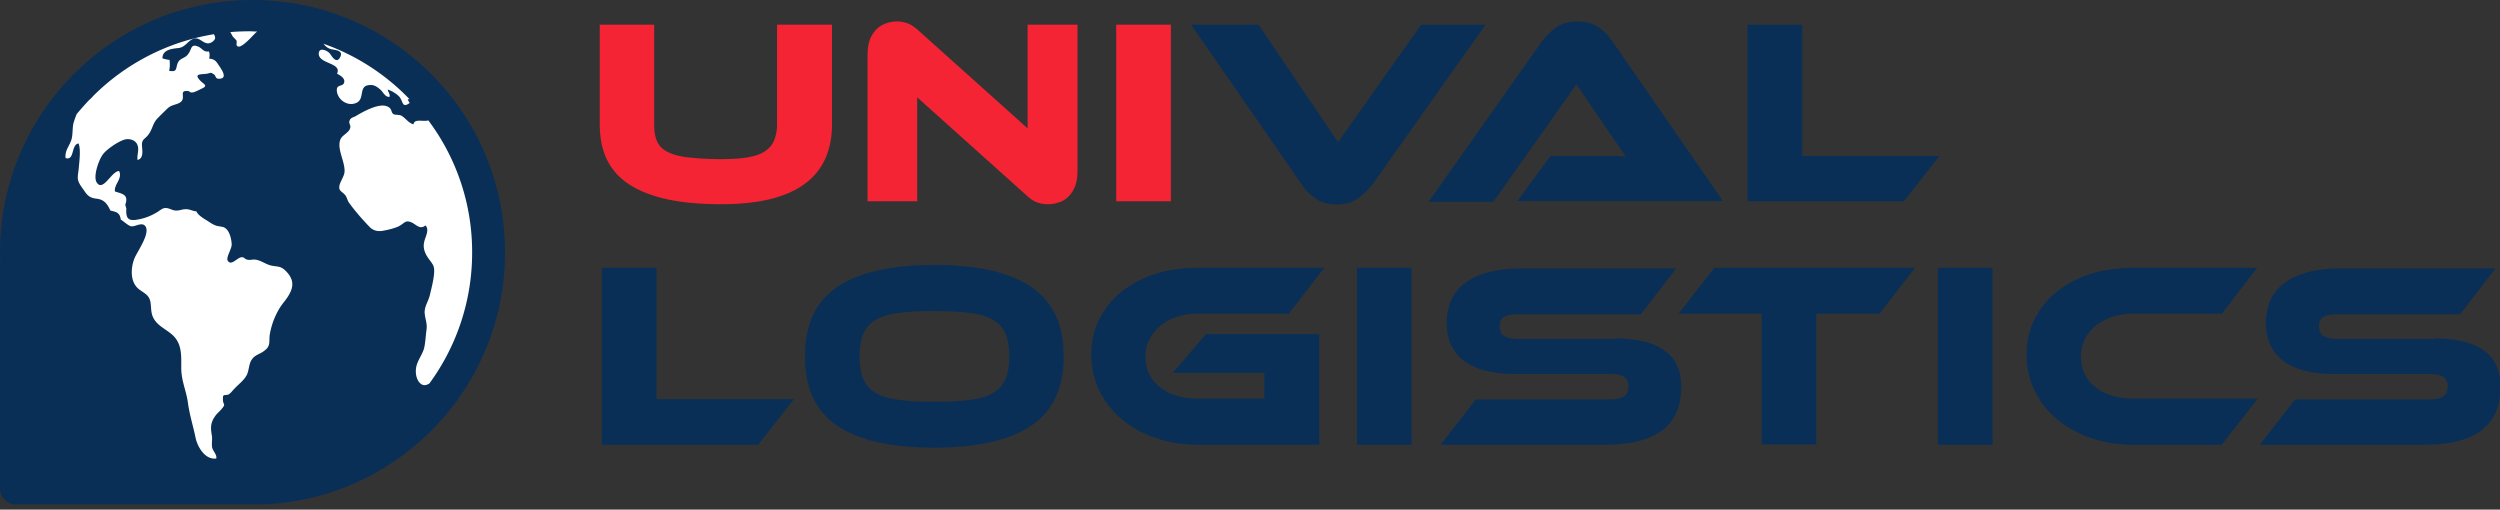 <svg xmlns="http://www.w3.org/2000/svg" width="260" height="53" fill="none"><rect width="100%" height="100%" fill="#333333" stroke="none"/><g clip-path="url(#a)"><path fill="#F42434" d="M86.528 12.908c0 5.543-3.837 8.329-11.482 8.329-2.208 0-4.113-.166-5.714-.524-1.6-.359-2.925-.883-3.947-1.572a6.42 6.42 0 0 1-2.29-2.593c-.497-1.048-.718-2.261-.718-3.64V2.565h5.658v10.37c0 .69.083 1.241.276 1.71.193.47.524.828 1.021 1.103.497.276 1.215.497 2.126.607a30.1 30.1 0 0 0 3.588.193c1.104 0 2.015-.055 2.76-.193.745-.138 1.325-.33 1.766-.634.442-.303.745-.662.939-1.13a4.33 4.33 0 0 0 .303-1.656V2.565h5.714v10.343zm22.412 8.329c-.359 0-.718-.055-1.077-.193-.358-.11-.745-.387-1.186-.8l-11.29-10.122v10.811h-5.16V5.682c0-.607.082-1.131.248-1.572.166-.441.414-.8.69-1.076a2.61 2.61 0 0 1 .994-.607 3.41 3.41 0 0 1 1.159-.193c.359 0 .69.056 1.049.193.358.11.772.387 1.214.8L106.87 13.35V2.565h5.189V17.79c0 .607-.083 1.131-.249 1.572-.165.441-.414.8-.69 1.076a2.31 2.31 0 0 1-.993.607 3.459 3.459 0 0 1-1.187.193zm12.834-.304h-5.686V2.565h5.686v18.368z"/><path fill="#092F57" d="m130.882 2.565 8.28 12.218 8.639-12.218h6.707l-11.786 16.63a7.359 7.359 0 0 1-1.49 1.435c-.58.414-1.325.634-2.208.634-.856 0-1.573-.193-2.153-.579a5.273 5.273 0 0 1-1.463-1.462L123.871 2.565h7.011zm26.911 18.368 3.45-4.716h6.321c.607 0 1.104.028 1.545.055-.248-.33-.552-.744-.883-1.24-.331-.497-.662-.966-.966-1.407l-3.312-4.854-8.639 12.217h-6.735L160.36 4.303a6.557 6.557 0 0 1 1.463-1.434c.579-.414 1.324-.635 2.235-.635.856 0 1.574.193 2.153.58a5.26 5.26 0 0 1 1.463 1.461l11.51 16.63h-21.391v.028zm43.912-4.716-3.698 4.716H181.75V2.565h5.686v13.652h14.269zM82.553 41.535l-3.698 4.716H62.598V27.856h5.685v13.651h14.27v.028zm14.629-13.982c4.471 0 7.839.772 10.074 2.289 2.236 1.517 3.368 3.916 3.368 7.198 0 3.31-1.132 5.709-3.368 7.226-2.235 1.517-5.603 2.289-10.102 2.289-4.498 0-7.893-.772-10.101-2.29-2.236-1.516-3.34-3.915-3.34-7.225 0-3.282 1.132-5.681 3.367-7.198 2.236-1.517 5.603-2.29 10.102-2.29zm0 14.23c1.435 0 2.65-.054 3.643-.192.994-.11 1.794-.359 2.402-.69.607-.358 1.049-.827 1.325-1.434s.414-1.407.414-2.4c0-.992-.138-1.792-.414-2.399a3.034 3.034 0 0 0-1.325-1.434c-.608-.33-1.408-.58-2.402-.69a32.979 32.979 0 0 0-3.643-.192c-1.435 0-2.65.055-3.643.193-.994.11-1.794.358-2.401.69a3.033 3.033 0 0 0-1.325 1.433c-.276.607-.414 1.407-.414 2.4 0 .992.138 1.792.414 2.4a3.033 3.033 0 0 0 1.325 1.433c.607.359 1.407.58 2.4.69.994.138 2.209.193 3.644.193zm28.236-7.033h11.785v11.501h-12.641c-1.601 0-3.064-.248-4.416-.717-1.353-.469-2.539-1.13-3.505-1.958-.994-.828-1.739-1.82-2.319-2.979a8.545 8.545 0 0 1-.828-3.723c0-1.351.276-2.565.828-3.668a8.585 8.585 0 0 1 2.319-2.868c.993-.8 2.152-1.407 3.505-1.848 1.352-.441 2.843-.634 4.416-.634h13.166l-3.699 4.77h-9.495a6.76 6.76 0 0 0-2.152.332c-.663.22-1.242.524-1.712.937a4.557 4.557 0 0 0-1.131 1.407 3.895 3.895 0 0 0-.414 1.793c0 .662.138 1.268.386 1.792.276.552.635.993 1.132 1.38a5.06 5.06 0 0 0 1.711.882c.662.22 1.38.303 2.18.303h6.956v-2.675h-9.522l3.45-4.027zm21.391 11.501h-5.686V27.856h5.686V46.25zm21.141-11.059c2.263 0 3.975.414 5.134 1.241 1.187.828 1.766 2.096 1.766 3.779 0 .937-.138 1.765-.441 2.537a4.776 4.776 0 0 1-1.408 1.903c-.635.524-1.463.91-2.456 1.186-.994.276-2.208.413-3.588.413h-17.141l3.671-4.716h13.911c.69 0 1.187-.11 1.491-.303.303-.22.469-.552.469-1.02 0-.47-.166-.828-.469-1.02-.304-.194-.801-.304-1.491-.304h-10.019c-1.187 0-2.208-.138-3.091-.386-.856-.249-1.573-.607-2.153-1.076a4.304 4.304 0 0 1-1.27-1.655 5.534 5.534 0 0 1-.414-2.15c0-.856.166-1.656.442-2.345.303-.717.773-1.296 1.407-1.793.635-.496 1.436-.882 2.457-1.158.994-.276 2.208-.414 3.588-.414h15.981l-3.671 4.771h-12.752c-.662 0-1.159.083-1.462.276-.332.193-.47.524-.47.993s.166.8.47.993c.331.193.8.303 1.462.303h10.047v-.055zm85.203 0c2.264 0 3.975.414 5.134 1.241 1.187.828 1.766 2.096 1.766 3.779 0 .937-.138 1.765-.441 2.537a4.776 4.776 0 0 1-1.408 1.903c-.635.524-1.463.91-2.456 1.186-.994.276-2.208.413-3.588.413h-17.14l3.67-4.716h13.911c.69 0 1.187-.11 1.491-.303.303-.22.469-.552.469-1.02 0-.47-.166-.828-.469-1.02-.304-.194-.801-.304-1.491-.304h-10.019c-1.187 0-2.208-.138-3.091-.386-.856-.249-1.573-.607-2.153-1.076a4.304 4.304 0 0 1-1.27-1.655 5.534 5.534 0 0 1-.414-2.15c0-.856.166-1.656.442-2.345.304-.717.773-1.296 1.408-1.793.634-.496 1.435-.882 2.456-1.158.994-.276 2.208-.414 3.588-.414h15.981l-3.671 4.771h-12.751c-.663 0-1.16.083-1.463.276-.331.193-.469.524-.469.993s.165.8.469.993c.331.193.8.303 1.463.303h10.046v-.055zm-53.986-7.337-3.699 4.772h-6.569v13.596h-5.686V32.627h-8.639l3.699-4.772h20.894zm8.06 18.396h-5.686V27.856h5.686V46.25zm27.518-4.716-3.671 4.716h-9.246c-1.601 0-3.064-.248-4.416-.717-1.353-.469-2.54-1.13-3.506-1.958-.993-.828-1.739-1.82-2.318-2.979a8.545 8.545 0 0 1-.828-3.723c0-1.351.276-2.565.828-3.668a8.594 8.594 0 0 1 2.318-2.868c.994-.8 2.153-1.407 3.506-1.848 1.352-.441 2.842-.634 4.416-.634h12.917l-3.671 4.77h-9.246a6.77 6.77 0 0 0-2.153.332c-.663.22-1.242.524-1.711.91-.47.386-.856.855-1.132 1.406a4.01 4.01 0 0 0-.414 1.82c0 .663.138 1.27.386 1.793.276.552.635.993 1.132 1.38a5.06 5.06 0 0 0 1.711.882c.663.22 1.38.303 2.153.303h12.945v.083zM26.276 0C11.758 0 0 11.749 0 26.256c0 .413 0 .8.028 1.213-.028.083-.028.22-.028.386V50.83c0 .91.745 1.627 1.628 1.627h23.24c.47.028.939.028 1.408.028 14.49 0 26.248-11.722 26.248-26.228C52.524 11.749 40.766 0 26.276 0z"/><path fill="#fff" d="M34.392 5.101c.36.11 1.408.083.966.883-.413.717-.883-.22-1.076-.441-.304-.331-1.132-.662-1.132.055.028 1.075 2.43.91 1.905 2.068.303.166.828.442.745.883-.11.524-.773.165-.773.827.028.938 1.05 1.71 1.96 1.352 1.021-.359.248-1.765 1.38-1.876.47-.055.718.083 1.132.414.33.248.552.882 1.02.8.056-.304-.165-.497-.192-.745.358.083 1.076.524 1.27.827.33.47.248 1.131 1.02.552-.11-.083-.165-.303-.22-.386h.193a23.051 23.051 0 0 0-8.943-5.764c.193.248.387.441.745.551z"/><path fill="#fff" d="M43.003 12.934c-.552-.165-.8-.634-1.27-.91-.22-.11-.662-.055-.828-.165-.22-.165-.166-.496-.414-.662-.828-.69-2.76.441-3.505.883-.194.11-.442.137-.58.358-.22.386.083.496.028.827-.11.524-.773.745-.994 1.159-.497.993.497 2.4.386 3.502-.082.607-.717 1.27-.496 1.793.11.22.496.414.634.662.138.22.194.552.387.772.552.773 1.352 1.683 2.042 2.4.387.44.911.551 1.463.44.47-.082 1.187-.247 1.629-.468.58-.303.662-.662 1.27-.414.496.193.91.828 1.49.331.469.47-.055 1.241-.138 1.765-.138.635.11 1.214.524 1.765.497.662.58.773.497 1.655-.083.69-.248 1.324-.414 2.014-.138.662-.552 1.158-.552 1.847.028.635.303 1.159.193 1.82-.083.607-.11 1.324-.248 1.904-.166.606-.58 1.13-.773 1.765-.166.579-.11 1.351.303 1.82.332.359.663.303 1.022.083a22.993 22.993 0 0 0 4.443-13.625 22.8 22.8 0 0 0-4.554-13.734c-.524.165-1.463-.22-1.545.413zM24.594 4.22c.083.192-.11.496.138.606.414.22 1.628-1.214 1.904-1.462a.381.381 0 0 0 .11-.083c-.275 0-.524-.027-.8-.027-.662 0-1.325.027-1.987.083.083.165.166.303.22.413.111.166.304.304.415.47zM9.275 10.397c-.442.47-.883.966-1.297 1.462a9.774 9.774 0 0 0-.332.938c-.138.551-.055 1.213-.22 1.737-.221.69-.69 1.103-.608 1.903.966.304.552-1.406 1.353-1.517.248.635.083 1.82.027 2.51-.082.965-.303 1.186.304 2.041.47.634.607 1.076 1.49 1.186.8.083 1.132.469 1.49 1.241.608.138.995.22 1.077.938.249.138.773.634 1.05.69.413.11 1.103-.47 1.49-.028.607.744-.884 2.73-1.132 3.42-.386.992-.442 2.454.497 3.171.496.386.993.552 1.159 1.214.138.606.027 1.13.304 1.71.441.91 1.38 1.213 2.097 1.903.911.91.828 2.096.828 3.364 0 1.324.525 2.372.69 3.585.166 1.27.552 2.455.8 3.669.194.937.994 2.316 2.154 2.15.082-.44-.387-.771-.442-1.213-.055-.413.055-.8-.028-1.213-.138-.828-.138-1.324.414-2.069.194-.248.47-.468.663-.717.414-.496.083-.358.083-.91-.028-.69.165-.358.607-.551.193-.11.441-.442.607-.607.359-.386.91-.8 1.187-1.269.331-.496.248-1.186.58-1.71.386-.579.91-.579 1.38-.993.662-.496.386-1.02.524-1.71.193-1.13.717-2.399 1.463-3.31.91-1.157 1.297-2.123.193-3.226-.552-.552-.828-.414-1.573-.58-.552-.137-1.05-.55-1.629-.606-.358-.027-.524.083-.828 0-.303-.083-.248-.248-.552-.248-.469 0-1.076.965-1.463.358-.193-.358.442-1.24.414-1.71-.027-.551-.22-1.461-.772-1.737-.194-.11-.663-.11-.911-.22-.304-.11-.58-.304-.828-.47-.36-.22-1.021-.606-1.16-.992-.441-.028-.69-.248-1.131-.22-.387 0-.635.165-1.049.137-.386-.028-.745-.331-1.16-.248-.248.027-.634.386-.882.496a5.472 5.472 0 0 1-1.905.69c-1.021.193-1.214-.193-1.16-1.159l-.11-.386c.387-1.075-.33-1.13-1.076-1.379-.11-.744.8-1.296.442-2.123-.773-.028-1.656 2.178-2.319 1.213-.441-.634.221-2.4.607-2.923.387-.552 1.794-1.517 2.457-1.6.524-.055.994.166 1.16.607.192.496-.056.965 0 1.544.662-.138.496-.993.468-1.461-.055-.745.36-.69.718-1.242.359-.496.414-1.075.828-1.544.359-.386.745-.745 1.104-1.103.442-.414.91-.359 1.325-.634.662-.442-.193-1.242.745-1.186.359.027.166.22.635.138.193-.056.552-.221.745-.331.938-.387.248-.497-.138-.993-.552-.635.22-.524.773-.607.414-.055.331-.193.69.028.331.193.138.496.607.496.911-.028.249-.938.083-1.214-.359-.496-.442-.827-1.132-.882.055-.22.083-.524-.027-.745-.607.083-.69-.358-1.16-.524-.745-.303-.634.359-.965.745-.276.496-.884.441-1.105.965-.248.552 0 .993-.91.828.11-.359.082-.745.055-1.131a3.617 3.617 0 0 1-.745-.166c0-.91.993-.993 1.683-1.075.745-.083 1.021-.883 1.684-.993.635-.11 1.076.91 1.85.33.386-.303.275-.496.137-.771A23.035 23.035 0 0 0 9.69 9.984a2.926 2.926 0 0 1-.414.413z"/></g><defs><clipPath id="a"><path fill="#fff" d="M0 0h260v52.456H0z"/></clipPath></defs></svg>